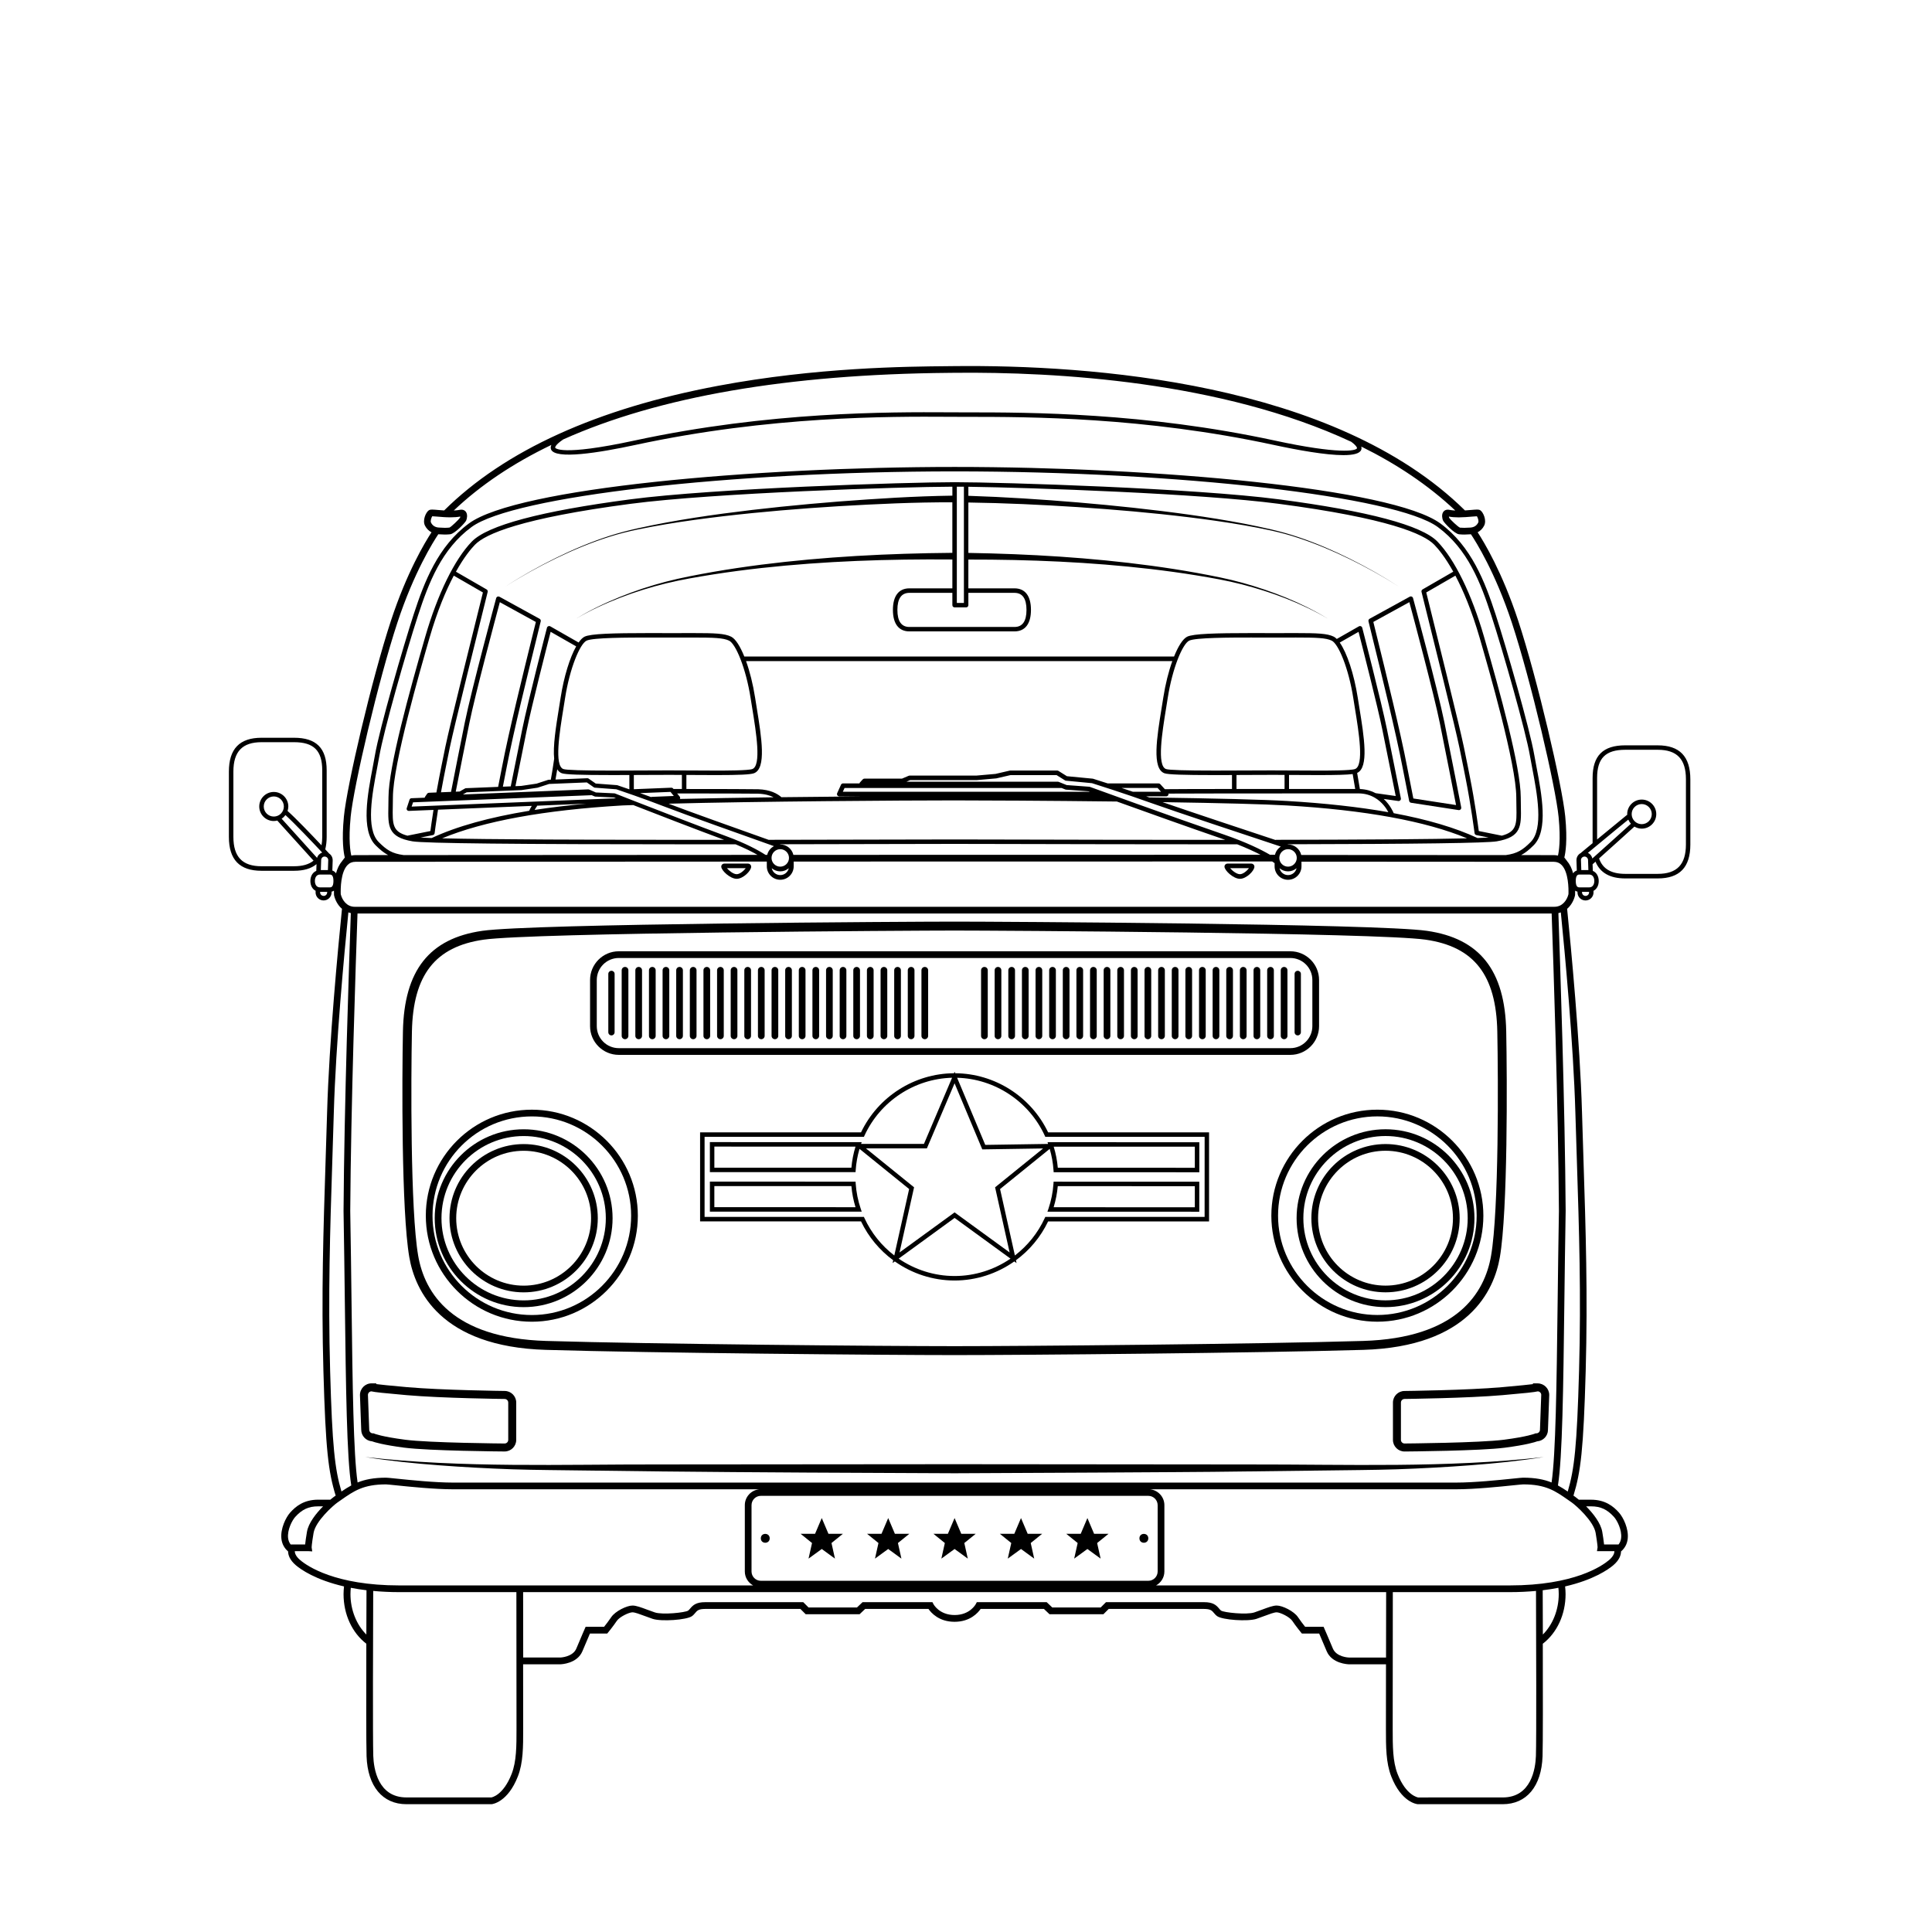 <?xml version="1.0" encoding="UTF-8"?>
<!-- Uploaded to: SVG Repo, www.svgrepo.com, Generator: SVG Repo Mixer Tools -->
<svg fill="#000000" width="800px" height="800px" version="1.1" viewBox="144 144 512 512" xmlns="http://www.w3.org/2000/svg">
 <g>
  <path d="m475.57 372.86h-6.219c-0.285 0-0.473 0.109-0.578 0.199-0.176 0.148-0.27 0.367-0.27 0.609 0 1.012 2.34 3.227 4.098 3.227 1.723 0 3.828-2.144 3.828-3.199 0-0.238-0.09-0.453-0.25-0.605-0.113-0.105-0.305-0.23-0.609-0.23zm-2.977 2.812c-0.895 0-2.059-0.957-2.594-1.598h4.988c-0.453 0.625-1.52 1.598-2.394 1.598z"/>
  <path d="m342.21 372.86h-6.219c-0.289 0-0.473 0.109-0.578 0.199-0.176 0.148-0.27 0.367-0.27 0.609 0 1.012 2.336 3.227 4.098 3.227 1.723 0 3.828-2.144 3.828-3.199 0-0.238-0.09-0.453-0.25-0.605-0.113-0.105-0.305-0.23-0.609-0.23zm-2.977 2.812c-0.898 0-2.059-0.957-2.594-1.598h4.988c-0.453 0.625-1.52 1.598-2.394 1.598z"/>
  <path d="m302.42 466.84c0-10.836-8.812-19.648-19.648-19.648-10.836 0-19.648 8.812-19.648 19.648 0 10.836 8.812 19.648 19.648 19.648 10.836 0 19.648-8.812 19.648-19.648zm-37.52 0c0-9.852 8.016-17.871 17.871-17.871 9.855 0 17.871 8.02 17.871 17.871 0 9.855-8.016 17.871-17.871 17.871-9.855 0-17.871-8.016-17.871-17.871z"/>
  <path d="m306.34 466.84c0-12.996-10.574-23.566-23.566-23.566-12.996 0-23.566 10.57-23.566 23.566 0 12.996 10.574 23.566 23.566 23.566 12.996 0 23.566-10.57 23.566-23.566zm-45.344 0c0-12.008 9.77-21.777 21.777-21.777 12.008 0 21.777 9.77 21.777 21.777 0 12.008-9.77 21.777-21.777 21.777-12.008 0-21.777-9.77-21.777-21.777z"/>
  <path d="m284.94 494.27c15.492 0 28.094-12.605 28.094-28.094 0-15.492-12.605-28.098-28.094-28.098-15.492 0-28.094 12.605-28.094 28.098s12.605 28.094 28.094 28.094zm0-54.41c14.512 0 26.316 11.805 26.316 26.32 0 14.512-11.805 26.316-26.316 26.316s-26.316-11.805-26.316-26.316c0-14.516 11.805-26.32 26.316-26.32z"/>
  <path d="m251.1 527.64c6.613 0.863 25.812 1.012 26.625 1.016h0.008c1.695 0 3.074-1.379 3.074-3.074v-9.891c0-1.695-1.379-3.074-3.062-3.074-0.164 0-16.574-0.191-25.824-1.004-4.863-0.43-7.156-0.68-8.223-0.816l0.035-0.195h-1.266c-1.695 0-3.074 1.379-3.074 3.113l0.336 9.18c0 1.621 1.262 2.953 2.852 3.066 0.664 0.246 2.906 0.945 8.52 1.68zm-9.254-4.785-0.336-9.18c0-0.508 0.398-0.922 0.898-0.953 0.953 0.223 3.246 0.469 9.328 1.004 9.328 0.82 25.82 1.012 25.996 1.012 0.527 0 0.957 0.43 0.957 0.957v9.891c0 0.527-0.426 0.953-0.953 0.957-0.379-0.004-19.906-0.156-26.359-1-6.273-0.82-8.129-1.594-8.141-1.598l-0.207-0.094h-0.227c-0.527 0-0.957-0.43-0.957-0.996z"/>
  <path d="m542.03 511.62c-9.25 0.812-25.66 1.004-25.812 1.004-1.695 0-3.074 1.379-3.074 3.074v9.891c0 1.695 1.379 3.074 3.074 3.074h0.008c0.812-0.008 20.012-0.152 26.629-1.016 5.613-0.734 7.856-1.434 8.52-1.68 1.594-0.113 2.852-1.441 2.852-3.027l0.336-9.254c0-1.695-1.379-3.074-3.074-3.074h-1.266l0.035 0.195c-1.07 0.133-3.363 0.383-8.227 0.812zm9.516 1.105c0.5 0.031 0.898 0.445 0.898 0.914l-0.336 9.254c0 0.527-0.43 0.957-0.957 0.957l-0.227 0.004-0.199 0.086c-0.02 0.008-1.879 0.781-8.148 1.602-6.453 0.844-25.984 0.996-26.363 1-0.523-0.004-0.953-0.43-0.953-0.957v-9.891c0-0.527 0.43-0.957 0.969-0.957 0.164-0.004 16.656-0.191 25.988-1.012 6.082-0.531 8.375-0.777 9.328-1z"/>
  <path d="m307.98 423.55h177.98c4.195 0 7.606-3.414 7.606-7.606v-12.238c0-4.191-3.414-7.606-7.606-7.606h-177.98c-4.191 0-7.606 3.414-7.606 7.606v12.238c0 4.195 3.41 7.606 7.606 7.606zm-5.828-19.844c0-3.215 2.613-5.828 5.828-5.828h177.98c3.215 0 5.828 2.613 5.828 5.828v12.238c0 3.215-2.613 5.828-5.828 5.828h-177.98c-3.215 0-5.828-2.613-5.828-5.828z"/>
  <path d="m389.08 419.4c0.492 0 0.887-0.398 0.887-0.887v-17.379c0-0.492-0.398-0.887-0.887-0.887-0.492 0-0.887 0.398-0.887 0.887v17.379c-0.004 0.488 0.395 0.887 0.887 0.887z"/>
  <path d="m385.46 419.4c0.492 0 0.887-0.398 0.887-0.887v-17.379c0-0.492-0.398-0.887-0.887-0.887-0.492 0-0.887 0.398-0.887 0.887v17.379c0 0.488 0.398 0.887 0.887 0.887z"/>
  <path d="m381.86 419.4c0.492 0 0.887-0.398 0.887-0.887v-17.379c0-0.492-0.398-0.887-0.887-0.887-0.492 0-0.887 0.398-0.887 0.887v17.379c-0.004 0.488 0.395 0.887 0.887 0.887z"/>
  <path d="m378.25 419.4c0.492 0 0.887-0.398 0.887-0.887v-17.379c0-0.492-0.398-0.887-0.887-0.887-0.492 0-0.887 0.398-0.887 0.887v17.379c-0.004 0.488 0.395 0.887 0.887 0.887z"/>
  <path d="m374.63 419.4c0.492 0 0.887-0.398 0.887-0.887v-17.379c0-0.492-0.398-0.887-0.887-0.887-0.492 0-0.887 0.398-0.887 0.887v17.379c0 0.488 0.395 0.887 0.887 0.887z"/>
  <path d="m371.02 419.4c0.492 0 0.887-0.398 0.887-0.887v-17.379c0-0.492-0.398-0.887-0.887-0.887-0.492 0-0.887 0.398-0.887 0.887v17.379c0 0.488 0.395 0.887 0.887 0.887z"/>
  <path d="m367.41 419.4c0.492 0 0.887-0.398 0.887-0.887v-17.379c0-0.492-0.398-0.887-0.887-0.887-0.492 0-0.887 0.398-0.887 0.887v17.379c-0.004 0.488 0.395 0.887 0.887 0.887z"/>
  <path d="m363.8 419.4c0.492 0 0.887-0.398 0.887-0.887v-17.379c0-0.492-0.398-0.887-0.887-0.887-0.492 0-0.887 0.398-0.887 0.887v17.379c-0.004 0.488 0.395 0.887 0.887 0.887z"/>
  <path d="m360.19 419.4c0.492 0 0.887-0.398 0.887-0.887v-17.379c0-0.492-0.398-0.887-0.887-0.887-0.492 0-0.887 0.398-0.887 0.887v17.379c0 0.488 0.398 0.887 0.887 0.887z"/>
  <path d="m356.58 419.4c0.492 0 0.887-0.398 0.887-0.887v-17.379c0-0.492-0.398-0.887-0.887-0.887-0.492 0-0.887 0.398-0.887 0.887v17.379c0 0.488 0.398 0.887 0.887 0.887z"/>
  <path d="m352.97 419.4c0.492 0 0.887-0.398 0.887-0.887v-17.379c0-0.492-0.398-0.887-0.887-0.887-0.492 0-0.887 0.398-0.887 0.887v17.379c-0.004 0.488 0.395 0.887 0.887 0.887z"/>
  <path d="m349.36 419.4c0.492 0 0.887-0.398 0.887-0.887v-17.379c0-0.492-0.398-0.887-0.887-0.887-0.492 0-0.887 0.398-0.887 0.887v17.379c0 0.488 0.398 0.887 0.887 0.887z"/>
  <path d="m345.75 419.4c0.492 0 0.887-0.398 0.887-0.887v-17.379c0-0.492-0.398-0.887-0.887-0.887-0.492 0-0.887 0.398-0.887 0.887v17.379c0 0.488 0.398 0.887 0.887 0.887z"/>
  <path d="m342.14 419.4c0.492 0 0.887-0.398 0.887-0.887v-17.379c0-0.492-0.398-0.887-0.887-0.887-0.492 0-0.887 0.398-0.887 0.887v17.379c-0.004 0.488 0.395 0.887 0.887 0.887z"/>
  <path d="m338.53 419.4c0.492 0 0.887-0.398 0.887-0.887v-17.379c0-0.492-0.398-0.887-0.887-0.887-0.492 0-0.887 0.398-0.887 0.887v17.379c-0.004 0.488 0.395 0.887 0.887 0.887z"/>
  <path d="m334.92 419.4c0.492 0 0.887-0.398 0.887-0.887v-17.379c0-0.492-0.398-0.887-0.887-0.887-0.492 0-0.887 0.398-0.887 0.887v17.379c0 0.488 0.398 0.887 0.887 0.887z"/>
  <path d="m331.31 419.4c0.492 0 0.887-0.398 0.887-0.887v-17.379c0-0.492-0.398-0.887-0.887-0.887-0.492 0-0.887 0.398-0.887 0.887v17.379c0 0.488 0.398 0.887 0.887 0.887z"/>
  <path d="m327.7 419.4c0.492 0 0.887-0.398 0.887-0.887v-17.379c0-0.492-0.398-0.887-0.887-0.887-0.492 0-0.887 0.398-0.887 0.887v17.379c-0.004 0.488 0.395 0.887 0.887 0.887z"/>
  <path d="m324.09 419.4c0.492 0 0.887-0.398 0.887-0.887v-17.379c0-0.492-0.398-0.887-0.887-0.887-0.492 0-0.887 0.398-0.887 0.887v17.379c-0.004 0.488 0.395 0.887 0.887 0.887z"/>
  <path d="m320.48 419.4c0.492 0 0.887-0.398 0.887-0.887v-17.379c0-0.492-0.398-0.887-0.887-0.887-0.492 0-0.887 0.398-0.887 0.887v17.379c0 0.488 0.398 0.887 0.887 0.887z"/>
  <path d="m316.87 419.4c0.492 0 0.887-0.398 0.887-0.887v-17.379c0-0.492-0.398-0.887-0.887-0.887-0.492 0-0.887 0.398-0.887 0.887v17.379c-0.004 0.488 0.395 0.887 0.887 0.887z"/>
  <path d="m313.26 419.4c0.492 0 0.887-0.398 0.887-0.887v-17.379c0-0.492-0.398-0.887-0.887-0.887-0.492 0-0.887 0.398-0.887 0.887v17.379c-0.004 0.488 0.395 0.887 0.887 0.887z"/>
  <path d="m309.64 419.4c0.492 0 0.887-0.398 0.887-0.887v-17.379c0-0.492-0.398-0.887-0.887-0.887-0.492 0-0.887 0.398-0.887 0.887v17.379c0 0.488 0.398 0.887 0.887 0.887z"/>
  <path d="m306.04 418.39c0.465 0 0.836-0.375 0.836-0.836l0.004-15.453c0-0.465-0.375-0.836-0.836-0.836-0.465 0-0.836 0.375-0.836 0.836v15.449c-0.004 0.465 0.367 0.84 0.832 0.84z"/>
  <path d="m583.32 341.52h-8.613c-5.902 0-8.652 2.75-8.652 8.652v17.277c-0.961 0.797-1.969 1.629-3.07 2.543l0.02 0.023c-0.242 0.113-0.469 0.27-0.656 0.473-0.387 0.414-0.59 0.953-0.57 1.52l0.09 2.684c-0.348 0.117-0.703 0.336-0.977 0.742-0.32-1.207-0.828-2.336-1.59-3.207l0.012-0.008-0.75-0.98c0.297-1.16 0.871-4.418 0.242-10.867-0.805-8.223-7.394-36.469-12.48-51.93-4.215-12.805-9.023-20.766-10.734-23.383 0.73-0.387 1.332-0.965 1.73-1.77 0.711-1.422-0.246-3.531-1-4.043-0.27-0.184-0.586-0.207-0.887-0.207-0.348 0-0.883 0.047-1.535 0.102-0.504 0.043-1.07 0.094-1.668 0.129-34.629-34.113-99.562-38.625-135.27-38.246l-1.512 0.016c-11.387 0.102-35.078 0.316-61.066 5.188-32.191 6.035-56.637 17.152-72.676 33.047-0.598-0.035-1.164-0.086-1.664-0.129-0.652-0.059-1.188-0.102-1.535-0.102-0.301 0-0.617 0.023-0.887 0.211-0.75 0.512-1.707 2.621-0.996 4.043 0.402 0.801 1 1.379 1.73 1.77-1.715 2.617-6.523 10.582-10.734 23.383-5.086 15.457-11.676 43.703-12.48 51.93-0.629 6.453-0.059 9.707 0.242 10.867l-0.75 0.98 0.012 0.008c-0.762 0.871-1.27 1.996-1.59 3.207-0.273-0.406-0.625-0.625-0.977-0.742l0.09-2.684c0.02-0.566-0.184-1.109-0.57-1.52-0.129-0.141-0.281-0.25-0.438-0.348l0.02-0.02-0.172-0.18c-0.23-0.246-0.512-0.543-0.812-0.863 0.242-0.973 0.379-2.074 0.379-3.312v-17.609c0-5.902-2.75-8.652-8.652-8.652h-8.609c-5.824 0-8.652 2.941-8.652 8.988v17.277c0 6.047 2.832 8.988 8.652 8.988h8.609c2.582 0 4.535-0.582 5.961-1.762l-0.059 1.781c-0.953 0.402-1.566 1.395-1.566 2.691 0 1.211 0.539 2.152 1.391 2.602l-0.012 0.355c-0.039 1.168 0.883 2.152 2.051 2.191h0.074c0.539 0 1.051-0.203 1.445-0.57 0.414-0.387 0.652-0.914 0.672-1.48l0.008-0.277c0.207-0.047 0.414-0.133 0.617-0.262-0.004 0.395 0.004 0.77 0.016 1.102l0.023 0.168c0.285 1.242 0.98 2.59 2.09 3.543-1.043 10.324-3.402 35.188-3.941 53.844-0.129 4.414-0.266 8.699-0.402 12.914-0.586 18.266-1.145 35.52-0.578 55.73 0.582 20.844 1.301 26.668 3.246 33.016l-0.492 0.344c-0.184 0.125-0.531 0.395-0.973 0.77v-0.035h-3.164c-3.859 0-5.992 1.82-7.418 3.406-1.152 1.281-2.637 4.289-2.328 6.973 0.156 1.355 0.781 2.488 1.77 3.336 0.012 0.941 0.414 2.269 2.074 3.676 1.305 1.105 5.188 3.856 12.746 5.598-0.074 0.676-0.125 1.355-0.125 2.039 0 5.375 2.258 10.238 6.035 13.145-0.031 12.508-0.043 26.738 0.066 29.828 0.277 7.953 4.227 12.699 10.562 12.699l22.598-0.004c0.172-0.016 4.262-0.492 6.941-7.375 1.406-3.609 1.406-7.797 1.402-12.645v-0.316c0-1.977-0.008-9.012-0.016-16.738h9.887c0.18-0.004 4.445-0.141 5.836-3.481 0.844-2.027 1.613-3.812 1.984-4.668h4.578l0.27-0.324c0.055-0.066 1.371-1.68 2.273-3.031 0.711-1.066 3.231-2.269 4.148-2.269 0.652 0 1.977 0.496 3.258 0.977 0.676 0.254 1.383 0.52 2.09 0.754 2.285 0.762 9.008 0.301 10.426-0.715 0.375-0.27 0.637-0.578 0.863-0.855 0.492-0.59 0.879-1.055 2.617-1.055h25.254l1.406 1.406h14.277l1.48-1.406h16.777c0.719 1.047 2.797 3.406 6.914 3.406 4.113 0 6.191-2.359 6.91-3.406h16.777l1.48 1.406h14.277l1.406-1.406h25.254c1.738 0 2.125 0.465 2.617 1.055 0.23 0.273 0.488 0.586 0.863 0.855 1.418 1.016 8.141 1.473 10.426 0.715 0.707-0.234 1.414-0.504 2.09-0.754 1.281-0.48 2.606-0.977 3.258-0.977 0.914 0 3.438 1.203 4.148 2.269 0.902 1.355 2.219 2.965 2.273 3.031l0.27 0.324h4.578c0.371 0.855 1.141 2.641 1.984 4.668 1.391 3.336 5.652 3.473 5.856 3.481h9.867c-0.008 7.727-0.016 14.762-0.016 16.738v0.309c0 4.852 0 9.039 1.406 12.652 2.68 6.887 6.769 7.359 7.027 7.379h22.512c6.336 0 10.285-4.746 10.562-12.699 0.109-3.078 0.098-17.277 0.066-29.828 3.777-2.906 6.035-7.773 6.035-13.145 0-0.684-0.051-1.363-0.125-2.039 7.559-1.742 11.441-4.492 12.746-5.594 1.66-1.406 2.062-2.731 2.074-3.676 0.992-0.848 1.613-1.977 1.77-3.336 0.309-2.684-1.176-5.695-2.324-6.977-1.426-1.586-3.559-3.402-7.418-3.402h-3.168v0.035c-0.441-0.375-0.785-0.641-0.969-0.77l-0.496-0.344c1.941-6.348 2.66-12.168 3.242-33.016 0.562-20.211 0.008-37.461-0.578-55.73-0.137-4.219-0.273-8.504-0.402-12.914-0.539-18.66-2.898-43.523-3.941-53.844 1.109-0.953 1.801-2.301 2.086-3.543l0.023-0.168c0.012-0.332 0.02-0.707 0.016-1.105 0.203 0.129 0.41 0.215 0.617 0.262l0.008 0.277c0.02 0.566 0.258 1.094 0.672 1.48 0.398 0.371 0.91 0.574 1.449 0.574h0.074c1.168-0.039 2.09-1.023 2.051-2.191l-0.012-0.355c0.852-0.445 1.391-1.391 1.391-2.602 0-1.297-0.613-2.289-1.566-2.691l-0.059-1.75c0.16-0.145 0.426-0.379 0.773-0.691 1.203 2.938 3.832 4.441 7.867 4.441h8.613c5.82 0 8.652-2.941 8.652-8.988v-17.273c-0.004-6.066-2.832-9.008-8.652-9.008zm-353.24 29.484c0.25 0.008 0.48 0.113 0.652 0.297s0.262 0.422 0.254 0.672l-0.086 2.606h-1.879l0.09-2.668c0.016-0.52 0.461-0.977 0.969-0.906zm-8.152 2.562h-8.609c-5.094 0-7.469-2.481-7.469-7.801v-17.277c0-5.324 2.375-7.801 7.469-7.801h8.609c5.234 0 7.469 2.234 7.469 7.469v17.609c0 0.824-0.078 1.559-0.191 2.25-2.742-2.902-6.871-7.223-9-9.102 0.121-0.375 0.203-0.766 0.203-1.184 0-2.125-1.727-3.852-3.852-3.852s-3.852 1.727-3.852 3.852 1.727 3.852 3.852 3.852c0.32 0 0.625-0.051 0.926-0.125 1.34 1.453 4.562 5.019 9.605 10.629-1.207 0.98-2.887 1.48-5.16 1.48zm-2.703-15.836c0 1.469-1.195 2.664-2.664 2.664s-2.664-1.195-2.664-2.664 1.195-2.664 2.664-2.664c1.465 0 2.664 1.195 2.664 2.664zm-0.586 3.231c0.395-0.254 0.73-0.578 1.012-0.957 2.461 2.227 7.223 7.258 9.738 9.934-0.66 0.223-1.172 0.742-1.367 1.406-4.734-5.254-7.887-8.746-9.383-10.383zm9.27 11.453v0.008l-0.004-0.004zm2.793 8.109c-0.008 0.25-0.113 0.48-0.297 0.652s-0.418 0.285-0.672 0.25c-0.516-0.02-0.922-0.453-0.906-0.969l0.004-0.109h1.879zm0.633-1.355h-2.519c-1.008 0-1.367-0.879-1.367-1.703 0-0.824 0.359-1.703 1.367-1.703h2.519c0.359 0 1.031 0 1.031 1.703-0.004 1.703-0.672 1.703-1.031 1.703zm302.73-98.258c0.555-0.047 1.016-0.09 1.328-0.094 0.25 0.379 0.559 1.258 0.344 1.68-0.41 0.816-1.09 1.246-2.078 1.32-1.332 0.094-2.012 0.074-2.742 0.02-0.539-0.191-2.586-2.156-2.863-2.594-0.035-0.086-0.07-0.219-0.086-0.344 0.754 0.141 1.613 0.211 2.629 0.211 1.258-0.008 2.484-0.113 3.469-0.199zm-240.79-20.465c25.305-11.328 59.488-17.25 102.2-17.633l1.512-0.016c26.934-0.277 70.668 2.238 105.1 18.277 1.645 1.219 1.535 1.711 1.535 1.719-0.262 0.684-4.699 1.648-21.828-2.047-34.457-7.43-64.895-7.453-81.25-7.465-1.289 0-2.481-0.004-3.562-0.008l-1.719-0.008c-15.34-0.074-47.254-0.25-83.102 7.481-19.863 4.285-21.02 1.93-21.031 1.906-0.004-0.008-0.188-0.621 2.144-2.207zm-35.055 22.047c-0.219-0.43 0.105-1.336 0.328-1.68 0.312 0.004 0.781 0.047 1.344 0.094 0.984 0.086 2.207 0.191 3.469 0.191 0.992 0 1.844-0.066 2.629-0.207-0.012 0.113-0.035 0.23-0.059 0.285-0.309 0.492-2.352 2.457-2.816 2.637-0.441 0.043-0.812 0.066-1.242 0.066-0.426 0-0.914-0.023-1.574-0.07-0.988-0.066-1.668-0.5-2.078-1.316zm-21.305 78.051c0.797-8.145 7.344-36.18 12.402-51.547 4.387-13.332 9.555-21.504 10.836-23.414 0.008 0 0.016 0.004 0.023 0.004 0.719 0.051 1.242 0.074 1.703 0.074 0.492 0 0.914-0.023 1.418-0.074 1.227-0.121 4-3.066 4.246-3.644 0.195-0.457 0.441-1.512-0.035-2.238-0.34-0.52-0.941-0.742-1.668-0.59-0.445 0.094-0.992 0.148-1.578 0.176 7.078-6.715 15.707-12.508 25.855-17.379-0.191 0.418-0.23 0.809-0.094 1.168 1.074 2.789 12.766 0.902 22.387-1.172 35.723-7.703 67.547-7.539 82.848-7.453l1.719 0.008c1.086 0.004 2.277 0.008 3.57 0.008 16.309 0.012 46.668 0.031 81 7.438 6.445 1.391 13.785 2.707 18.465 2.707 2.566 0 4.332-0.395 4.719-1.391 0.109-0.281 0.113-0.574 0.023-0.879 9.223 4.551 17.688 10.141 24.91 16.949-0.574-0.031-1.109-0.082-1.547-0.176-0.723-0.156-1.324 0.07-1.664 0.59-0.477 0.723-0.23 1.781-0.035 2.234 0.25 0.582 3.019 3.523 4.246 3.648 0.508 0.051 0.93 0.074 1.422 0.074 0.461 0 0.984-0.023 1.703-0.074 0.008 0 0.016-0.004 0.023-0.004 1.281 1.914 6.445 10.082 10.836 23.414 5.059 15.371 11.605 43.406 12.402 51.547 0.602 6.184 0.059 9.23-0.18 10.195-0.352-0.078-0.715-0.129-1.098-0.129-0.629 0-3.738 0-8.66-0.004 1.137-0.602 2.164-1.445 3.34-2.621 3.941-3.938 2.094-13.617 0.742-20.688-0.215-1.121-0.414-2.18-0.578-3.133-1.223-7.133-7.492-28.828-10.289-37.406-2.762-8.473-6.398-18.02-14.629-24.051-12.789-9.367-75.488-14.965-128.71-14.965-53.23 0-115.93 5.598-128.71 14.965-8.23 6.031-11.867 15.578-14.633 24.051-2.797 8.582-9.066 30.281-10.289 37.406-0.164 0.957-0.367 2.012-0.578 3.133-1.348 7.07-3.195 16.75 0.742 20.688 1.176 1.176 2.203 2.016 3.34 2.621-4.957 0.004-8.066 0.004-8.66 0.004-0.387 0-0.75 0.051-1.098 0.129-0.246-0.977-0.785-4.023-0.184-10.199zm248.43 13.129c-1.277 0-2.312-1.039-2.312-2.316 0-1.277 1.035-2.316 2.312-2.316 1.273 0 2.312 1.039 2.312 2.316 0 1.277-1.039 2.316-2.312 2.316zm2.258 0.418c-0.227 1.039-1.152 1.82-2.258 1.82s-2.031-0.781-2.258-1.82c0.617 0.512 1.398 0.832 2.258 0.832 0.863 0 1.641-0.32 2.258-0.832zm-7.035-3.562c-2.312-1.355-6.234-3.312-12.352-5.414-14.055-4.824-35.176-12.508-35.387-12.586-0.051-0.02-0.109-0.031-0.164-0.035l-5.981-0.438-2.133-0.855c-0.074-0.027-0.148-0.043-0.227-0.043h-40.102l0.977-0.414 17.672-0.004 5.148-0.457 3.785-0.871h12.199l2.223 1.391c0.078 0.051 0.172 0.078 0.266 0.09l6.898 0.66c0.766 0.242 8.633 2.719 15.613 5.231 5.938 2.137 26.281 8.879 34.434 11.574-0.773 0.492-1.34 1.273-1.555 2.191v-0.023c0 0.004-0.465 0.004-1.316 0.004zm-129.79 3.144c-1.273 0-2.312-1.039-2.312-2.316 0-1.277 1.039-2.316 2.312-2.316 1.277 0 2.316 1.039 2.316 2.316 0 1.277-1.039 2.316-2.316 2.316zm2.258 0.418c-0.227 1.039-1.152 1.82-2.258 1.82-1.105 0-2.031-0.781-2.258-1.82 0.617 0.512 1.398 0.832 2.258 0.832 0.863 0 1.645-0.32 2.258-0.832zm-101-8.609c-4.062-1.055-4.031-3.086-3.941-7.758 0.016-0.742 0.031-1.543 0.031-2.402 0-8.758 7.305-33.996 9.703-42.293 2.106-7.273 4.379-12.605 6.43-16.477l7.719 4.457c-9.367 37.781-9.465 38.281-11.023 46.176l-0.574 2.914c-0.266 1.324-0.508 2.633-0.73 3.914l-2.008 0.082c-0.172 0.008-0.336 0.098-0.434 0.238l-0.578 0.84c-0.047 0.07-0.062 0.148-0.074 0.227l-3.523 0.141c-0.23 0.008-0.43 0.16-0.504 0.379l-0.742 2.254c-0.059 0.172-0.023 0.363 0.082 0.508 0.105 0.137 0.27 0.219 0.441 0.219h0.023l6.543-0.266c-0.418 2.652-0.703 4.746-0.816 5.602l-6.031 1.215zm148-60.516c0.328 0 0.594-0.266 0.594-0.594v-3.258h12.23c2.106 0 3.172 1.52 3.172 4.519s-1.066 4.519-3.172 4.519h-27.867c-2.106 0-3.172-1.52-3.172-4.519s1.066-4.519 3.172-4.519h11.395v3.258c0 0.328 0.266 0.594 0.594 0.594zm-2.465-1.184v-30.805c0.566 0 1.188 0.008 1.875 0.012v30.793zm-1.184-28.426c-10.09 0.141-20.113 0.793-30.141 1.555-10.219 0.812-20.418 1.832-30.578 3.191-5.078 0.688-10.145 1.457-15.188 2.391-5.027 0.961-10.074 1.949-14.961 3.523-4.879 1.574-9.609 3.578-14.207 5.84-4.59 2.273-9.066 4.773-13.355 7.574 4.309-2.769 8.801-5.238 13.406-7.477 4.606-2.223 9.344-4.195 14.223-5.727 4.875-1.555 9.934-2.438 14.969-3.312 5.047-0.84 10.117-1.52 15.199-2.117 10.164-1.184 20.367-2.023 30.578-2.652 10.012-0.586 20.055-1.062 30.051-1.027v13.391c-16.93 0.148-33.875 1.004-50.676 3.141-4.246 0.547-8.484 1.172-12.703 1.906-4.215 0.754-8.43 1.52-12.578 2.609-4.148 1.086-8.223 2.434-12.188 4.043-3.957 1.625-7.844 3.457-11.48 5.711 3.676-2.191 7.586-3.953 11.562-5.504 3.984-1.539 8.07-2.812 12.219-3.82 4.144-1.012 8.363-1.703 12.578-2.383 4.219-0.66 8.457-1.211 12.699-1.684 16.789-1.844 33.688-2.402 50.57-2.258v7.648h-11.395c-2.809 0-4.359 2.023-4.359 5.703 0 3.68 1.547 5.703 4.359 5.703h27.867c2.812 0 4.359-2.023 4.359-5.703 0-3.68-1.547-5.703-4.359-5.703h-12.23v-7.629c16.145-0.02 32.305 0.645 48.348 2.512 4.059 0.48 8.109 1.027 12.145 1.688 4.035 0.664 8.062 1.359 12.02 2.383 7.894 2.047 15.641 4.922 22.715 9.051-7-4.254-14.707-7.281-22.602-9.48-3.957-1.098-7.992-1.867-12.02-2.609-4.031-0.734-8.086-1.359-12.145-1.914-16.059-2.164-32.262-3.121-48.461-3.394v-13.359c9.645 0.133 19.301 0.59 28.941 1.215 9.844 0.652 19.676 1.5 29.469 2.691 4.898 0.598 9.781 1.285 14.641 2.125 4.856 0.855 9.711 1.785 14.387 3.363 4.688 1.539 9.238 3.469 13.672 5.633 4.43 2.176 8.758 4.562 12.91 7.234-4.133-2.699-8.445-5.121-12.859-7.332-4.422-2.195-8.965-4.164-13.652-5.742-4.684-1.598-9.539-2.609-14.383-3.566-4.852-0.934-9.734-1.711-14.625-2.402-9.789-1.371-19.621-2.402-29.465-3.238-9.656-0.805-19.332-1.441-29.035-1.754v-2.398c16.859 0.23 61.645 1.805 82.176 4.508 29.152 3.836 38.543 8.016 41.285 10.844 1.043 1.074 2.891 3.285 5.043 7.152l-8.137 4.699c-0.23 0.133-0.344 0.398-0.277 0.656 9.469 38.191 9.562 38.664 11.121 46.559l0.574 2.906c1.422 7.141 2.352 14.402 2.363 14.477 0.031 0.254 0.223 0.453 0.469 0.508l3.258 0.656c-0.781 0.043-1.766 0.086-2.953 0.125-5.828-2.723-13.258-4.918-22.207-6.586-0.102-0.258-0.879-2.113-2.644-3.773l3.863 0.547c0.027 0.004 0.059 0.008 0.086 0.008 0.164 0 0.324-0.07 0.441-0.191 0.137-0.145 0.191-0.344 0.152-0.535 0 0-2.191-10.941-3.688-18.309-1.484-7.301-6.496-26.688-6.543-26.883-0.047-0.184-0.176-0.332-0.352-0.406-0.176-0.074-0.375-0.059-0.539 0.031l-5.856 3.34c-0.266-0.262-0.527-0.469-0.785-0.598-1.734-0.867-4.379-0.957-10.004-0.957l-5.508 0.008-6.496-0.008c-9.223 0-15.262 0.16-16.859 0.957-1.141 0.57-2.367 2.504-3.473 5.254h-113.89c-1.105-2.746-2.332-4.68-3.477-5.254-1.734-0.867-4.383-0.957-10.004-0.957l-5.508 0.008-6.496-0.008c-9.223 0-15.262 0.16-16.859 0.957-0.512 0.254-1.035 0.793-1.562 1.539l-7.504-4.281c-0.164-0.094-0.363-0.105-0.539-0.031s-0.305 0.223-0.352 0.406c-0.051 0.195-5.059 19.582-6.543 26.883-0.996 4.894-2.293 11.355-3.055 15.148l-2.082 0.086c0.352-1.773 0.742-3.777 0.992-5.078 1.738-9.109 5.613-24.812 7.926-34.195 0.449-1.828 0.832-3.379 1.113-4.543 0.066-0.27-0.055-0.543-0.297-0.676l-10.633-5.844c-0.164-0.09-0.359-0.102-0.531-0.027s-0.301 0.223-0.348 0.402c-0.066 0.238-6.516 24.121-8.309 32.938-1.184 5.828-2.727 13.676-3.652 18.398l-2.664 0.109c0.211-1.191 0.438-2.406 0.68-3.633l0.578-2.914c1.559-7.898 1.652-8.371 11.117-46.555 0.062-0.258-0.051-0.523-0.281-0.656l-8.133-4.699c2.152-3.871 4.004-6.078 5.047-7.152 2.742-2.832 12.125-7.008 41.281-10.844 21.941-2.887 71.59-4.492 85.234-4.535l0.004 2.383zm139.51 88.875c-0.223-1.656-1.086-7.941-2.32-14.133l-0.574-2.906c-1.559-7.891-1.656-8.391-11.027-46.184l7.719-4.457c2.047 3.871 4.324 9.203 6.43 16.477 2.402 8.293 9.707 33.527 9.707 42.293 0 0.859 0.016 1.66 0.031 2.402 0.094 4.668 0.121 6.703-3.938 7.758l0.008-0.031zm-219.29-8.973c-1.027-0.379-2.027-0.738-2.969-1.074l8.051-0.324 0.879 1.082-5.965 0.242zm-25.742-10.09-0.016-0.004c-0.105 0.633-0.195 1.242-0.273 1.816-0.125 0.906-0.324 2.059-0.527 3.199l-0.078 0.445-0.57 0.023c-0.051 0.004-0.098 0.012-0.148 0.027l-3.047 0.996-4.098 0.609-1.512 0.062c0.766-3.824 2.027-10.09 2.996-14.855 1.309-6.441 5.383-22.359 6.332-26.051l6.766 3.859c-1.668 2.961-3.246 8-4.113 13.566-0.133 0.863-0.281 1.75-0.426 2.652-0.82 5.074-1.656 10.246-1.285 13.652zm0.379 5.231c0.152-0.871 0.309-1.746 0.43-2.519 0.312 0.488 0.703 0.855 1.219 1.039 0.926 0.336 4.918 0.48 13.348 0.48 1.492 0 3.023-0.004 4.547-0.012v3.793c-1.887-0.656-3.137-1.074-3.164-1.082-0.043-0.016-0.086-0.023-0.133-0.027l-5.613-0.422-1.891-1.312c-0.098-0.07-0.215-0.102-0.336-0.098l-8.438 0.344zm14.996-2.184c-7.844 0-12.199-0.137-12.945-0.41-2.445-0.887-1.02-9.68 0.023-16.094 0.148-0.902 0.293-1.797 0.426-2.66 1.258-8.059 3.953-14.395 5.684-15.262 1.664-0.832 11.203-0.832 16.328-0.832l6.496 0.008 5.508-0.008c5.309 0 7.973 0.082 9.477 0.832 1.73 0.863 4.43 7.207 5.691 15.262 0.133 0.859 0.277 1.746 0.426 2.644 1.043 6.422 2.473 15.219 0.023 16.109-1.125 0.41-7.277 0.41-9.594 0.41-1.941 0-4.027-0.016-6.141-0.027-2.16-0.012-4.348-0.027-6.422-0.027-1.93 0-4.211 0.012-6.629 0.023-2.711 0.016-5.598 0.031-8.352 0.031zm5.734 1.168c0.883-0.004 1.773-0.008 2.633-0.012 2.414-0.012 4.691-0.023 6.621-0.023 1.137 0 2.305 0.004 3.481 0.012v3.731h-2.211v0.016l-0.125-0.156c-0.109-0.137-0.27-0.191-0.449-0.203l-9.949 0.402zm12.148 5.715-0.672-0.828c9.406 0.008 19.977 0.02 21.441 0.066 1.836 0.059 3.164 0.461 4.129 0.953-8.863 0.117-17.543 0.262-24.867 0.441 0.012-0.02 0.035-0.031 0.047-0.055 0.082-0.195 0.055-0.418-0.078-0.578zm72.855 1.016c7.059 0 24.32 0.078 43.004 0.297 7.481 2.695 19.039 6.836 27.84 9.852 0.301 0.102 0.582 0.203 0.871 0.309-20.57 0.008-41.457-0.047-55.52-0.078-7.402-0.02-13.102-0.031-16.199-0.031-3.078 0-8.656 0.016-15.914 0.031-9.031 0.023-20.66 0.051-33.312 0.066v0.023c-8.105-2.875-21.738-7.738-26.562-9.594 22.871-0.621 62.492-0.875 75.793-0.875zm-29.617-2.289 0.457-1.004h57.508l1.004 0.402c0.059 0.023 0.117 0.035 0.18 0.043l5.988 0.438c0.066 0.023 0.191 0.07 0.34 0.125zm5.723-3.481c-0.172 0-0.336 0.074-0.449 0.199l-0.742 0.816c-0.066 0.07-0.094 0.156-0.117 0.246h-4.348c-0.238 0-0.457 0.141-0.555 0.359l-1.008 2.223c-0.086 0.188-0.07 0.406 0.043 0.582 0.113 0.172 0.305 0.277 0.512 0.277h6.602c-6.894 0.055-14.438 0.125-21.934 0.219-1.062-0.938-2.949-2-6.152-2.109-1.355-0.047-10.316-0.059-19.035-0.066v-3.723c0.582 0.004 1.164 0.008 1.746 0.008 2.113 0.012 4.207 0.027 6.148 0.027 6.164 0 9.059-0.141 10-0.48 3.371-1.223 2.031-9.453 0.738-17.414-0.145-0.895-0.289-1.781-0.422-2.637-0.559-3.578-1.41-6.938-2.394-9.668h112.96c-0.98 2.731-1.832 6.09-2.391 9.668-0.133 0.863-0.277 1.75-0.426 2.652-1.293 7.953-2.625 16.176 0.738 17.398 0.926 0.336 4.918 0.48 13.348 0.48 1.492 0 3.023-0.004 4.547-0.012v3.695c-8.414 0.008-15.602 0.02-17.793 0.055l-1.211-1.336c-0.113-0.125-0.277-0.199-0.449-0.199h-13.504c-2.289-0.742-3.812-1.219-3.848-1.23-0.043-0.012-0.082-0.02-0.125-0.023l-6.816-0.652-2.246-1.406c-0.098-0.059-0.207-0.094-0.324-0.094h-12.441c-0.047 0-0.09 0.008-0.137 0.016l-3.769 0.875-5.012 0.441h-17.742c-0.082 0-0.164 0.02-0.234 0.047l-1.812 0.766-9.949-0.004zm129.56-21.293c0.133 0.859 0.277 1.746 0.422 2.641 1.047 6.426 2.477 15.223 0.023 16.113-1.125 0.41-7.277 0.41-9.594 0.41-1.941 0-4.027-0.016-6.141-0.027-2.16-0.012-4.348-0.027-6.422-0.027-1.93 0-4.211 0.012-6.629 0.023-2.719 0.016-5.606 0.027-8.359 0.027-7.844 0-12.195-0.137-12.945-0.41-2.445-0.887-1.016-9.68 0.023-16.094 0.145-0.902 0.293-1.797 0.426-2.66 1.258-8.059 3.953-14.395 5.684-15.262 1.664-0.832 11.203-0.832 16.328-0.832l6.496 0.008 5.508-0.008c5.309 0 7.973 0.082 9.473 0.832 1.75 0.867 4.449 7.207 5.707 15.266zm-3.594-14.77 4.981-2.84c0.949 3.691 5.023 19.613 6.332 26.051 1.25 6.141 2.981 14.762 3.519 17.461l-5.312-0.754c-1.148-0.613-2.535-1.035-4.188-1.098-0.176-1.008-0.48-2.731-0.723-4.269 3.156-1.438 1.852-9.508 0.578-17.332-0.145-0.895-0.289-1.777-0.422-2.633-0.98-6.277-2.863-11.879-4.766-14.586zm4.094 38.801c-1.934 0.008-6.777 0.008-12.77 0.004h-4.769v-3.719c0.582 0.004 1.164 0.008 1.746 0.008 2.113 0.012 4.207 0.027 6.148 0.027 4.695 0 7.492-0.082 8.973-0.27 0.227 1.402 0.492 2.938 0.672 3.949zm-18.723-3.727v3.727c-4.207 0-8.594 0-12.738 0.004v-3.703c0.883-0.004 1.773-0.008 2.633-0.012 2.414-0.012 4.691-0.023 6.621-0.023 1.137-0.004 2.305 0.004 3.484 0.008zm-33.648 3.465 0.914 1.004h-7.461c-1.023-0.348-2.031-0.688-2.981-1.004zm2.289 2.223c0.242 0 0.461-0.141 0.559-0.363 0.051-0.117 0.059-0.246 0.031-0.367 5.484-0.047 24.113-0.047 36.723-0.047 7.023 0.004 12.492 0.004 13.52-0.008h0.078c1.762 0 3.184 0.465 4.328 1.125v0.004h0.012c1.984 1.148 3.109 2.879 3.613 3.852-7.836-1.387-16.789-2.379-26.832-2.969-6.301-0.371-18.59-0.684-36.52-0.938-0.273-0.098-0.551-0.195-0.828-0.293h5.316zm31.957 2.41c20.727 1.215 36.77 4.144 47.77 8.715-9.137 0.223-26.098 0.355-50.727 0.391v0.062c-7.867-2.602-22.68-7.519-29.984-10.047 15.812 0.238 27.168 0.543 32.941 0.879zm-198.77 0.066 13.105-0.531c-4.856 0.445-9.422 0.992-13.676 1.652 0.172-0.309 0.387-0.668 0.668-1.047zm-33.16 0.238 0.371-1.133 47.352-1.891 0.75 0.324c0.059 0.027 0.125 0.043 0.191 0.047l4.93 0.238c0.098 0.039 0.293 0.113 0.551 0.219zm11.688-3.957c0.93-4.746 2.434-12.395 3.594-18.105 1.605-7.894 6.981-27.984 8.09-32.113l9.547 5.246c-0.27 1.102-0.613 2.488-1.008 4.086-2.316 9.395-6.195 25.117-7.941 34.258-0.262 1.371-0.684 3.516-1.047 5.356l-8.523 0.348c-0.086 0.004-0.172 0.027-0.25 0.074l-1.438 0.812zm-6.066 11.508c0.25-0.051 0.438-0.254 0.469-0.508 0.004-0.027 0.336-2.641 0.902-6.223l24.844-1.008c-0.336 0.539-0.559 1-0.688 1.301-10.59 1.73-19.238 4.137-25.836 7.219-1.188-0.039-2.168-0.082-2.949-0.125zm50.227-7.856c0.336-0.02 0.988-0.039 1.629-0.059 0.469-0.016 0.922-0.027 1.254-0.043 6.086 2.375 16.297 6.332 24.082 9.215-37.891 0.023-62.895-0.113-74.73-0.402 11-4.562 27.039-7.492 47.766-8.711zm2.988-1.242-0.004-0.043c-0.031 0-0.07 0.004-0.102 0.004-2.891-1.129-4.758-1.863-4.816-1.887-0.055-0.023-0.117-0.035-0.176-0.039l-4.918-0.234-1.773-0.773c-0.074-0.031-0.156-0.043-0.242-0.047l-33.223 1.348 1-0.566 14.539-0.594 4.246-0.633 3.066-0.992 9.988-0.406 1.859 1.297c0.082 0.055 0.176 0.09 0.273 0.098l5.695 0.426c0.719 0.242 7.246 2.441 13.059 4.699 4.769 1.855 20.762 7.551 28.707 10.367-0.887 0.477-1.555 1.312-1.789 2.32h-0.43c-2.035-1.305-5.289-3.062-10.215-4.879-7.953-2.941-18.609-7.07-24.746-9.465zm38.852 11.582c-0.02 0-0.031 0.004-0.051 0.004l0.023-0.062c11.484-0.016 22.012-0.039 30.324-0.062 7.254-0.016 12.832-0.031 15.91-0.031 3.098 0 8.797 0.016 16.199 0.031 13.488 0.031 33.254 0.078 53.008 0.078h5.688c2.574 1.016 4.606 1.957 6.176 2.773-18.832 0.004-101.71 0.012-123.8 0.023-0.375-1.574-1.785-2.754-3.473-2.754zm134.57 0c-0.031 0-0.059 0.008-0.086 0.008l0.02-0.066c34.59-0.066 52.715-0.32 55.371-0.773 6.559-1.125 6.5-4.016 6.394-9.266-0.016-0.734-0.031-1.527-0.031-2.379 0-8.008-5.566-28.16-9.75-42.621-3.262-11.277-7.754-20.449-12.32-25.168-4.18-4.312-18.305-8.078-41.98-11.195-22.305-2.934-73.184-4.547-85.98-4.547-12.801 0-63.676 1.613-85.98 4.547-23.676 3.117-37.801 6.883-41.977 11.195-4.566 4.719-9.059 13.891-12.324 25.168-4.184 14.465-9.75 34.625-9.75 42.621 0 0.852-0.016 1.645-0.031 2.379-0.105 5.25-0.164 8.141 6.394 9.266 3.098 0.531 27.496 0.789 74.492 0.789 3.574 0 7.289 0 11.125-0.004 2.43 1.008 4.344 1.965 5.816 2.805-33.137 0.02-73.547 0.039-93.789 0.051-3.106-0.414-4.512-1.367-6.602-3.457-3.496-3.496-1.719-12.82-0.418-19.629 0.215-1.129 0.418-2.191 0.582-3.152 1.141-6.644 7.106-27.602 10.25-37.242 2.832-8.68 6.258-17.641 14.203-23.465 11.09-8.125 68.516-14.738 128.02-14.738 59.496 0 116.92 6.609 128.02 14.738 7.945 5.824 11.375 14.785 14.203 23.465 3.141 9.637 9.109 30.59 10.246 37.242 0.164 0.965 0.367 2.027 0.586 3.156 1.297 6.809 3.078 16.133-0.418 19.629-2.078 2.078-3.5 3.035-6.586 3.457-12.496-0.008-32.691-0.02-54.207-0.031-0.375-1.59-1.789-2.781-3.484-2.781zm-253.86 139.48c-0.562-20.16-0.008-37.387 0.578-55.625 0.137-4.219 0.273-8.508 0.402-12.922 0.523-18.145 2.781-42.207 3.856-52.938 0.211 0.07 0.418 0.145 0.648 0.188-0.457 12.777-1.754 51.223-1.93 78.953 0.148 8.359 0.246 16.52 0.344 24.207 0.285 22.934 0.512 41.082 1.703 48.52-0.895 0.48-1.738 1.023-2.598 1.609-1.77-5.977-2.445-11.965-3.004-31.992zm32.523 29.629c-4.746 0-11.367-0.68-14.922-1.047-1.664-0.172-2.481-0.254-2.793-0.254-3.246 0-5.574 0.48-7.531 1.27-1.105-7.602-1.328-25.387-1.605-47.75-0.094-7.691-0.195-15.855-0.344-24.195 0.176-27.656 1.469-66.027 1.926-78.84h316.46c0.457 12.836 1.75 51.262 1.926 78.82-0.145 8.352-0.246 16.508-0.34 24.191-0.277 22.375-0.5 40.172-1.605 47.773-1.957-0.789-4.285-1.27-7.531-1.27-0.312 0-1.125 0.082-2.789 0.254-3.555 0.367-10.176 1.047-14.922 1.047zm184.31 3.512c1.359 0 2.469 1.109 2.469 2.469v17.57c0 1.363-1.109 2.473-2.469 2.473h-102.69c-1.363 0-2.469-1.109-2.469-2.473v-17.57c0-1.363 1.109-2.469 2.469-2.469zm-227.3 12.879c-0.363-0.473-0.598-1.027-0.676-1.699-0.25-2.188 1.102-4.715 1.883-5.582 1.801-2 3.566-2.816 6.094-2.816h1.297c-1.828 1.848-3.883 4.402-4.277 6.773-0.238 1.43-0.402 2.559-0.477 3.324zm20.066 23.879c-2.625-2.613-4.211-6.555-4.211-10.73 0-0.555 0.035-1.109 0.09-1.66 1.297 0.25 2.668 0.473 4.16 0.652-0.012 3.156-0.027 7.273-0.039 11.738zm39.793 24.918c0 4.668 0 8.699-1.285 12-2.246 5.777-5.34 6.234-5.371 6.246h-22.512c-7.582 0-8.672-7.68-8.789-10.984-0.156-4.461-0.059-33.449-0.02-43.738 2.133 0.195 4.43 0.316 6.953 0.316h30.992c0.012 10.445 0.031 32.121 0.031 35.844l-0.004 0.316zm-31.027-37.938c-17.039 0-24.426-5.129-26.281-6.699-1.223-1.035-1.453-1.891-1.453-2.383h3.586l1.047 0.066-0.16-1.023c-0.004-0.027-0.023-0.695 0.504-3.852 0.523-3.141 5.176-7.285 6.379-8.117l0.891-0.621c3.441-2.406 5.926-4.148 11.934-4.148 0.238 0 1.336 0.113 2.609 0.242 3.59 0.371 10.27 1.059 15.105 1.059h81.207c-2.148 0.211-3.836 2.004-3.836 4.207v17.57c0 1.598 0.895 2.973 2.199 3.699l-93.73 0.004zm261.46 19.109h-9.852c-0.031 0-3.285-0.102-4.238-2.387-1.188-2.852-2.227-5.231-2.227-5.231l-0.23-0.531h-4.894c-0.426-0.535-1.285-1.633-1.906-2.566-1.031-1.547-4.094-3.062-5.625-3.062-0.973 0-2.32 0.508-3.879 1.09-0.656 0.246-1.344 0.504-2.031 0.73-2.047 0.684-8.051 0.043-8.828-0.473-0.191-0.137-0.348-0.324-0.531-0.547-0.773-0.926-1.605-1.691-3.981-1.691h-25.992l-1.406 1.406h-12.828l-1.48-1.406h-17.98l-0.543 0.004-0.25 0.477c-0.062 0.121-1.578 2.926-5.629 2.926s-5.566-2.805-5.625-2.922l-0.246-0.484h-18.527l-1.48 1.406h-12.828l-1.406-1.406h-25.992c-2.375 0-3.207 0.766-3.981 1.691-0.184 0.219-0.344 0.41-0.531 0.547-0.785 0.52-6.785 1.16-8.832 0.473-0.688-0.227-1.375-0.484-2.031-0.73-1.559-0.586-2.906-1.09-3.879-1.09-1.531 0-4.594 1.512-5.625 3.062-0.621 0.93-1.48 2.031-1.906 2.566h-4.894l-0.23 0.531s-1.039 2.375-2.227 5.227c-0.945 2.266-4.207 2.387-4.219 2.387h-9.867c-0.008-6.309-0.016-12.848-0.02-17.328h228.71c-0.016 4.481-0.023 11.02-0.031 17.332zm39.719 26.094c-0.113 3.301-1.203 10.984-8.785 10.984l-22.426 0.004c-0.031-0.004-3.207-0.469-5.457-6.25-1.285-3.301-1.285-7.336-1.285-12.008v-0.312c0-3.723 0.023-25.398 0.031-35.844h30.992c2.523 0 4.82-0.121 6.953-0.316 0.047 12.652 0.129 39.402-0.023 43.742zm1.84-32.184c-0.012-4.438-0.027-8.551-0.039-11.738 1.492-0.176 2.863-0.402 4.16-0.652 0.055 0.551 0.09 1.102 0.09 1.66 0 4.176-1.586 8.121-4.211 10.73zm12.766-33.977c2.527 0 4.293 0.816 6.094 2.816 0.781 0.867 2.133 3.398 1.883 5.586-0.074 0.668-0.309 1.223-0.676 1.695h-3.844c-0.098-0.984-0.32-2.391-0.477-3.324-0.395-2.367-2.453-4.926-4.281-6.773zm1.227 7.066c0.512 3.062 0.508 3.781 0.512 3.781l-0.164 1.027h4.625c0 0.5-0.23 1.352-1.449 2.383-1.859 1.57-9.25 6.699-26.285 6.699h-93.73c1.305-0.727 2.199-2.102 2.199-3.699v-17.57c0-2.199-1.691-3.996-3.836-4.207h81.211c4.836 0 11.516-0.688 15.105-1.059 1.273-0.129 2.375-0.242 2.609-0.242 6.008 0 8.496 1.738 11.938 4.148l0.891 0.621c1.199 0.832 5.852 4.977 6.375 8.117zm-5.379-111.53c0.129 4.414 0.266 8.703 0.402 12.922 0.586 18.238 1.141 35.465 0.578 55.625-0.559 20.027-1.234 26.016-3 31.996-0.859-0.586-1.703-1.129-2.598-1.613 1.195-7.441 1.422-25.598 1.703-48.543 0.094-7.68 0.195-15.832 0.344-24.203-0.176-27.633-1.473-66.137-1.926-78.934 0.227-0.043 0.434-0.117 0.645-0.188 1.074 10.73 3.328 34.793 3.852 52.938zm-1.828-57.762c-0.387 1.559-1.578 3.336-3.719 3.336l-317.92 0.004c-2.141 0-3.332-1.781-3.719-3.34-0.047-1.441-0.027-5.832 1.789-7.715 0.566-0.586 1.254-0.871 2.106-0.871 2.84 0 63.594-0.031 109.02-0.059v1.262c0 1.965 1.598 3.562 3.562 3.562 1.965 0 3.562-1.598 3.562-3.562v-1.266c23.898-0.012 117.54-0.023 126.8-0.023 0.246 0.16 0.465 0.309 0.645 0.438v0.855c0 1.965 1.598 3.562 3.562 3.562s3.562-1.598 3.562-3.562v-1.246c34.012 0.02 64.715 0.039 66.855 0.039 0.852 0 1.543 0.285 2.106 0.871 1.82 1.883 1.84 6.273 1.793 7.715zm3.566-9.672c0.172-0.184 0.402-0.289 0.652-0.297 0.258-0.02 0.488 0.082 0.672 0.254s0.289 0.402 0.297 0.652l0.09 2.668h-1.875l-0.086-2.606c-0.012-0.254 0.078-0.492 0.25-0.672zm0.996 10.125c-0.223 0.031-0.488-0.082-0.672-0.25-0.184-0.172-0.289-0.402-0.297-0.652l-0.008-0.172h1.875l0.004 0.109c0.023 0.516-0.383 0.949-0.902 0.965zm2.289-3.961c0 0.824-0.359 1.703-1.367 1.703h-2.519c-0.363 0-1.031 0-1.031-1.703 0-1.703 0.672-1.703 1.031-1.703h2.519c1.008 0 1.367 0.879 1.367 1.703zm-0.527-5.953c-0.086-0.426-0.301-0.816-0.625-1.121-0.168-0.156-0.355-0.27-0.555-0.363 6.648-5.508 9.504-7.848 10.711-8.816 0.168 0.402 0.41 0.766 0.695 1.086-2.148 1.973-7.996 7.215-10.227 9.215zm24.805-3.731c0 5.324-2.371 7.805-7.465 7.805h-8.613c-3.731 0-6-1.34-6.938-4.086 2.707-2.43 7.57-6.793 9.363-8.441 0.57 0.336 1.23 0.543 1.941 0.543 2.125 0 3.852-1.727 3.852-3.852s-1.727-3.852-3.852-3.852-3.852 1.727-3.852 3.852c0 0.062 0.016 0.121 0.02 0.18-0.07 0.051-0.137 0.086-0.211 0.145-1.203 0.965-3.816 3.109-7.785 6.394v-16.297c0-5.234 2.234-7.469 7.465-7.469h8.613c5.094 0 7.465 2.481 7.465 7.805zm-14.379-8.031c0-1.469 1.195-2.664 2.664-2.664s2.664 1.195 2.664 2.664-1.195 2.664-2.664 2.664c-1.465 0-2.664-1.195-2.664-2.664z"/>
  <path d="m507.79 313.27c2.309 9.363 6.176 25.039 7.91 34.125 0.535 2.797 1.746 8.867 1.746 8.867 0.051 0.25 0.25 0.441 0.504 0.48l12.594 1.938c0.031 0.008 0.062 0.008 0.094 0.008 0.164 0 0.324-0.066 0.438-0.188 0.137-0.141 0.195-0.344 0.16-0.535-0.027-0.137-2.664-13.719-4.453-22.52-1.793-8.812-8.246-32.695-8.312-32.938-0.047-0.18-0.176-0.328-0.348-0.402s-0.371-0.062-0.531 0.027l-10.633 5.844c-0.242 0.133-0.363 0.41-0.297 0.676 0.281 1.184 0.672 2.758 1.129 4.617zm9.703-9.695c1.109 4.129 6.484 24.215 8.09 32.113 1.527 7.523 3.68 18.543 4.285 21.66l-11.316-1.742c-0.281-1.414-1.211-6.086-1.66-8.441-1.738-9.117-5.609-24.809-7.922-34.188-0.402-1.625-0.75-3.039-1.023-4.156z"/>
  <path d="m288.68 501.73c28.34 0.844 89.902 1.383 108.3 1.383 18.398 0 79.961-0.535 108.3-1.383 27.953-0.836 34.68-15.75 36.199-24.562 2.113-12.258 1.934-47.355 1.684-59.844-0.32-16.168-7-24.633-21.031-26.645-13.312-1.91-114.14-2.441-125.16-2.441-11.023 0-111.84 0.531-125.16 2.441-14.027 2.012-20.711 10.48-21.031 26.645-0.246 12.492-0.426 47.594 1.688 59.844 1.52 8.816 8.242 23.73 36.199 24.562zm-35.516-84.359c0.297-14.996 6.156-22.504 19-24.348 12.961-1.859 114.31-2.418 124.82-2.418s111.86 0.559 124.82 2.418c12.84 1.844 18.699 9.352 18.996 24.348 0.246 12.426 0.434 47.32-1.648 59.395-1.707 9.898-8.98 21.852-33.938 22.598-28.32 0.848-89.844 1.383-108.23 1.383-18.391 0-79.914-0.535-108.23-1.383-24.953-0.742-32.227-12.699-33.934-22.598-2.086-12.066-1.902-46.965-1.656-59.395z"/>
  <path d="m511.18 486.48c10.836 0 19.648-8.812 19.648-19.648 0-10.836-8.812-19.648-19.648-19.648-10.836 0-19.652 8.812-19.652 19.648 0.004 10.836 8.816 19.648 19.652 19.648zm0-37.52c9.855 0 17.871 8.02 17.871 17.871 0 9.855-8.02 17.871-17.871 17.871-9.855 0-17.875-8.02-17.875-17.871 0.004-9.855 8.02-17.871 17.875-17.871z"/>
  <path d="m511.18 490.4c12.996 0 23.566-10.57 23.566-23.566 0-12.996-10.57-23.566-23.566-23.566-12.996 0-23.566 10.57-23.566 23.566 0 12.996 10.574 23.566 23.566 23.566zm0-45.344c12.008 0 21.777 9.77 21.777 21.777 0 12.008-9.77 21.777-21.777 21.777-12.008 0-21.777-9.77-21.777-21.777 0.004-12.008 9.773-21.777 21.777-21.777z"/>
  <path d="m480.92 466.17c0 15.488 12.602 28.094 28.094 28.094s28.094-12.602 28.094-28.094-12.605-28.094-28.094-28.094-28.094 12.605-28.094 28.094zm28.094-26.316c14.512 0 26.316 11.805 26.316 26.316s-11.805 26.316-26.316 26.316-26.316-11.805-26.316-26.316c0-14.508 11.805-26.316 26.316-26.316z"/>
  <path d="m553.16 530.13c-25.918 2.949-51.996 1.926-78.039 1.969l-78.145-0.07-78.141 0.066c-26.043-0.043-52.121 0.98-78.039-1.965 6.434 1.027 12.926 1.688 19.422 2.18 6.5 0.496 13.012 0.84 19.527 1.07 6.519 0.211 13.035 0.219 19.543 0.32l19.535 0.242c26.047 0.281 52.098 0.375 78.148 0.488l39.078-0.188c13.027-0.094 26.051-0.113 39.074-0.305l19.535-0.238c6.512-0.102 13.027-0.109 19.547-0.32 6.516-0.23 13.027-0.574 19.527-1.07s12.992-1.152 19.426-2.18z"/>
  <path d="m404.88 419.4c0.492 0 0.887-0.398 0.887-0.887v-17.379c0-0.492-0.398-0.887-0.887-0.887-0.492 0-0.887 0.398-0.887 0.887v17.379c-0.004 0.488 0.395 0.887 0.887 0.887z"/>
  <path d="m408.48 419.4c0.492 0 0.887-0.398 0.887-0.887v-17.379c0-0.492-0.398-0.887-0.887-0.887-0.492 0-0.887 0.398-0.887 0.887v17.379c-0.004 0.488 0.395 0.887 0.887 0.887z"/>
  <path d="m412.1 419.4c0.492 0 0.887-0.398 0.887-0.887v-17.379c0-0.492-0.398-0.887-0.887-0.887-0.492 0-0.887 0.398-0.887 0.887v17.379c-0.004 0.488 0.395 0.887 0.887 0.887z"/>
  <path d="m415.71 419.4c0.492 0 0.887-0.398 0.887-0.887v-17.379c0-0.492-0.398-0.887-0.887-0.887-0.492 0-0.887 0.398-0.887 0.887v17.379c-0.004 0.488 0.395 0.887 0.887 0.887z"/>
  <path d="m419.32 419.4c0.492 0 0.887-0.398 0.887-0.887v-17.379c0-0.492-0.398-0.887-0.887-0.887-0.492 0-0.887 0.398-0.887 0.887v17.379c-0.004 0.488 0.395 0.887 0.887 0.887z"/>
  <path d="m422.93 419.4c0.492 0 0.887-0.398 0.887-0.887v-17.379c0-0.492-0.398-0.887-0.887-0.887-0.492 0-0.887 0.398-0.887 0.887v17.379c0 0.488 0.398 0.887 0.887 0.887z"/>
  <path d="m426.54 419.4c0.492 0 0.887-0.398 0.887-0.887v-17.379c0-0.492-0.398-0.887-0.887-0.887-0.492 0-0.887 0.398-0.887 0.887v17.379c0 0.488 0.398 0.887 0.887 0.887z"/>
  <path d="m430.15 419.4c0.492 0 0.887-0.398 0.887-0.887v-17.379c0-0.492-0.398-0.887-0.887-0.887-0.492 0-0.887 0.398-0.887 0.887v17.379c-0.004 0.488 0.395 0.887 0.887 0.887z"/>
  <path d="m433.76 419.4c0.492 0 0.887-0.398 0.887-0.887v-17.379c0-0.492-0.398-0.887-0.887-0.887-0.492 0-0.887 0.398-0.887 0.887v17.379c-0.004 0.488 0.395 0.887 0.887 0.887z"/>
  <path d="m437.37 419.4c0.492 0 0.887-0.398 0.887-0.887v-17.379c0-0.492-0.398-0.887-0.887-0.887-0.492 0-0.887 0.398-0.887 0.887v17.379c0 0.488 0.398 0.887 0.887 0.887z"/>
  <path d="m440.98 419.4c0.492 0 0.887-0.398 0.887-0.887v-17.379c0-0.492-0.398-0.887-0.887-0.887-0.492 0-0.887 0.398-0.887 0.887v17.379c0 0.488 0.398 0.887 0.887 0.887z"/>
  <path d="m444.59 419.4c0.492 0 0.887-0.398 0.887-0.887v-17.379c0-0.492-0.398-0.887-0.887-0.887-0.492 0-0.887 0.398-0.887 0.887v17.379c0 0.488 0.395 0.887 0.887 0.887z"/>
  <path d="m448.2 419.4c0.492 0 0.887-0.398 0.887-0.887v-17.379c0-0.492-0.398-0.887-0.887-0.887-0.492 0-0.887 0.398-0.887 0.887v17.379c0 0.488 0.398 0.887 0.887 0.887z"/>
  <path d="m451.81 419.4c0.492 0 0.887-0.398 0.887-0.887v-17.379c0-0.492-0.398-0.887-0.887-0.887-0.492 0-0.887 0.398-0.887 0.887v17.379c-0.004 0.488 0.395 0.887 0.887 0.887z"/>
  <path d="m455.42 419.4c0.492 0 0.887-0.398 0.887-0.887v-17.379c0-0.492-0.398-0.887-0.887-0.887-0.492 0-0.887 0.398-0.887 0.887v17.379c-0.004 0.488 0.395 0.887 0.887 0.887z"/>
  <path d="m459.03 419.4c0.492 0 0.887-0.398 0.887-0.887v-17.379c0-0.492-0.398-0.887-0.887-0.887-0.492 0-0.887 0.398-0.887 0.887v17.379c0 0.488 0.395 0.887 0.887 0.887z"/>
  <path d="m462.64 419.4c0.492 0 0.887-0.398 0.887-0.887v-17.379c0-0.492-0.398-0.887-0.887-0.887-0.492 0-0.887 0.398-0.887 0.887v17.379c0 0.488 0.398 0.887 0.887 0.887z"/>
  <path d="m466.25 419.4c0.492 0 0.887-0.398 0.887-0.887v-17.379c0-0.492-0.398-0.887-0.887-0.887-0.492 0-0.887 0.398-0.887 0.887v17.379c0 0.488 0.398 0.887 0.887 0.887z"/>
  <path d="m469.86 419.4c0.492 0 0.887-0.398 0.887-0.887v-17.379c0-0.492-0.398-0.887-0.887-0.887-0.492 0-0.887 0.398-0.887 0.887v17.379c-0.004 0.488 0.395 0.887 0.887 0.887z"/>
  <path d="m473.47 419.4c0.492 0 0.887-0.398 0.887-0.887v-17.379c0-0.492-0.398-0.887-0.887-0.887-0.492 0-0.887 0.398-0.887 0.887v17.379c-0.004 0.488 0.395 0.887 0.887 0.887z"/>
  <path d="m477.09 419.4c0.492 0 0.887-0.398 0.887-0.887v-17.379c0-0.492-0.398-0.887-0.887-0.887-0.492 0-0.887 0.398-0.887 0.887v17.379c-0.004 0.488 0.395 0.887 0.887 0.887z"/>
  <path d="m480.7 419.4c0.492 0 0.887-0.398 0.887-0.887v-17.379c0-0.492-0.398-0.887-0.887-0.887-0.492 0-0.887 0.398-0.887 0.887v17.379c-0.004 0.488 0.395 0.887 0.887 0.887z"/>
  <path d="m484.3 419.4c0.492 0 0.887-0.398 0.887-0.887v-17.379c0-0.492-0.398-0.887-0.887-0.887-0.492 0-0.887 0.398-0.887 0.887v17.379c0 0.488 0.395 0.887 0.887 0.887z"/>
  <path d="m487.91 418.39c0.465 0 0.836-0.375 0.836-0.836l0.004-15.453c0-0.465-0.375-0.836-0.836-0.836-0.465 0-0.836 0.375-0.836 0.836v15.449c-0.004 0.465 0.371 0.84 0.832 0.84z"/>
  <path d="m358.27 557.05 3.504-2.551 3.5 2.551-0.922-4.133 3.027-2.445h-3.836l-0.062-0.152-1.707-4.019-1.773 4.172h-3.832l3.027 2.445z"/>
  <path d="m375.88 557.05 3.5-2.551 3.504 2.551-0.922-4.133 3.023-2.445h-3.832l-0.062-0.152-1.707-4.019-1.777 4.172h-3.828l3.023 2.445z"/>
  <path d="m393.47 557.05 3.504-2.551 3.5 2.551-0.922-4.133 3.023-2.445h-3.832l-0.062-0.152-1.707-4.019-1.773 4.172h-3.832l3.023 2.445z"/>
  <path d="m411.07 557.05 3.504-2.551 3.5 2.551-0.922-4.133 3.027-2.445h-3.832l-0.066-0.152-1.707-4.019-1.773 4.172h-3.828l3.023 2.445z"/>
  <path d="m428.67 557.05 3.5-2.551 3.504 2.551-0.922-4.133 3.023-2.445h-3.832l-0.062-0.152-1.707-4.019-1.773 4.172h-3.832l3.023 2.445z"/>
  <path d="m347.98 551.67c0 1.566-2.352 1.566-2.352 0s2.352-1.566 2.352 0"/>
  <path d="m448.31 551.67c0 1.566-2.348 1.566-2.348 0s2.348-1.566 2.348 0"/>
  <path d="m423.18 457.71c-0.156 2.258-0.602 4.484-1.328 6.617l-0.27 0.785 40.238 0.008v-7.953l-38.605-0.008zm1.141 0.633 36.32 0.008v5.586l-37.414-0.008c0.555-1.816 0.922-3.688 1.094-5.586z"/>
  <path d="m397.14 428.42-0.16-0.383-0.164 0.383c-10.488 0.062-20.105 6.184-24.633 15.664h-42.652v23.598h42.652c1.984 4.152 4.945 7.664 8.527 10.301l-0.168 0.742 0.594-0.434c4.555 3.219 10.062 5.055 15.832 5.055 5.766 0 11.277-1.836 15.832-5.055l0.598 0.434-0.164-0.742c3.582-2.637 6.543-6.144 8.527-10.297h42.652v-23.598h-42.652c-4.527-9.48-14.137-15.602-24.621-15.668zm-0.168 2.664 7.344 17.516 16.117-0.246-12.723 10.297 3.852 17.266-14.586-10.621-14.59 10.621 3.852-17.266-12.746-10.316 16.141-0.004zm-15.973 45.629c-3.332-2.555-6.074-5.918-7.894-9.871l-0.16-0.344h-42.223v-21.227h42.223l0.16-0.344c4.191-9.105 13.254-15.055 23.207-15.312l-7.457 17.531-16.656 0.004 0.156-0.469-40.23-0.008v7.953l38.605 0.008 0.039-0.551c0.129-1.906 0.469-3.793 1.008-5.621l13.152 10.645zm-10.285-28.844c-0.555 1.816-0.918 3.688-1.086 5.586l-36.316-0.008v-5.586zm26.262 34.289c-5.383 0-10.527-1.668-14.82-4.606l14.82-10.789 14.82 10.789c-4.293 2.938-9.441 4.606-14.82 4.606zm66.258-15.66h-42.223l-0.16 0.344c-1.82 3.953-4.562 7.312-7.894 9.871l-3.926-17.602 13.152-10.645c0.539 1.832 0.879 3.719 1.008 5.633l0.039 0.555 38.602 0.008v-7.957l-40.227-0.008 0.152 0.453-16.652 0.258-7.457-17.789c9.953 0.258 19.016 6.207 23.211 15.312l0.156 0.344h42.227zm-39.992-18.617 37.398 0.008v5.586l-36.312-0.008c-0.168-1.898-0.531-3.769-1.086-5.586z"/>
  <path d="m370.77 457.7-0.035-0.551-38.605-0.008v7.953l40.234 0.008-0.266-0.785c-0.727-2.129-1.172-4.359-1.328-6.617zm-37.461 6.211v-5.586l36.32 0.008c0.168 1.898 0.535 3.769 1.09 5.586z"/>
 </g>
</svg>